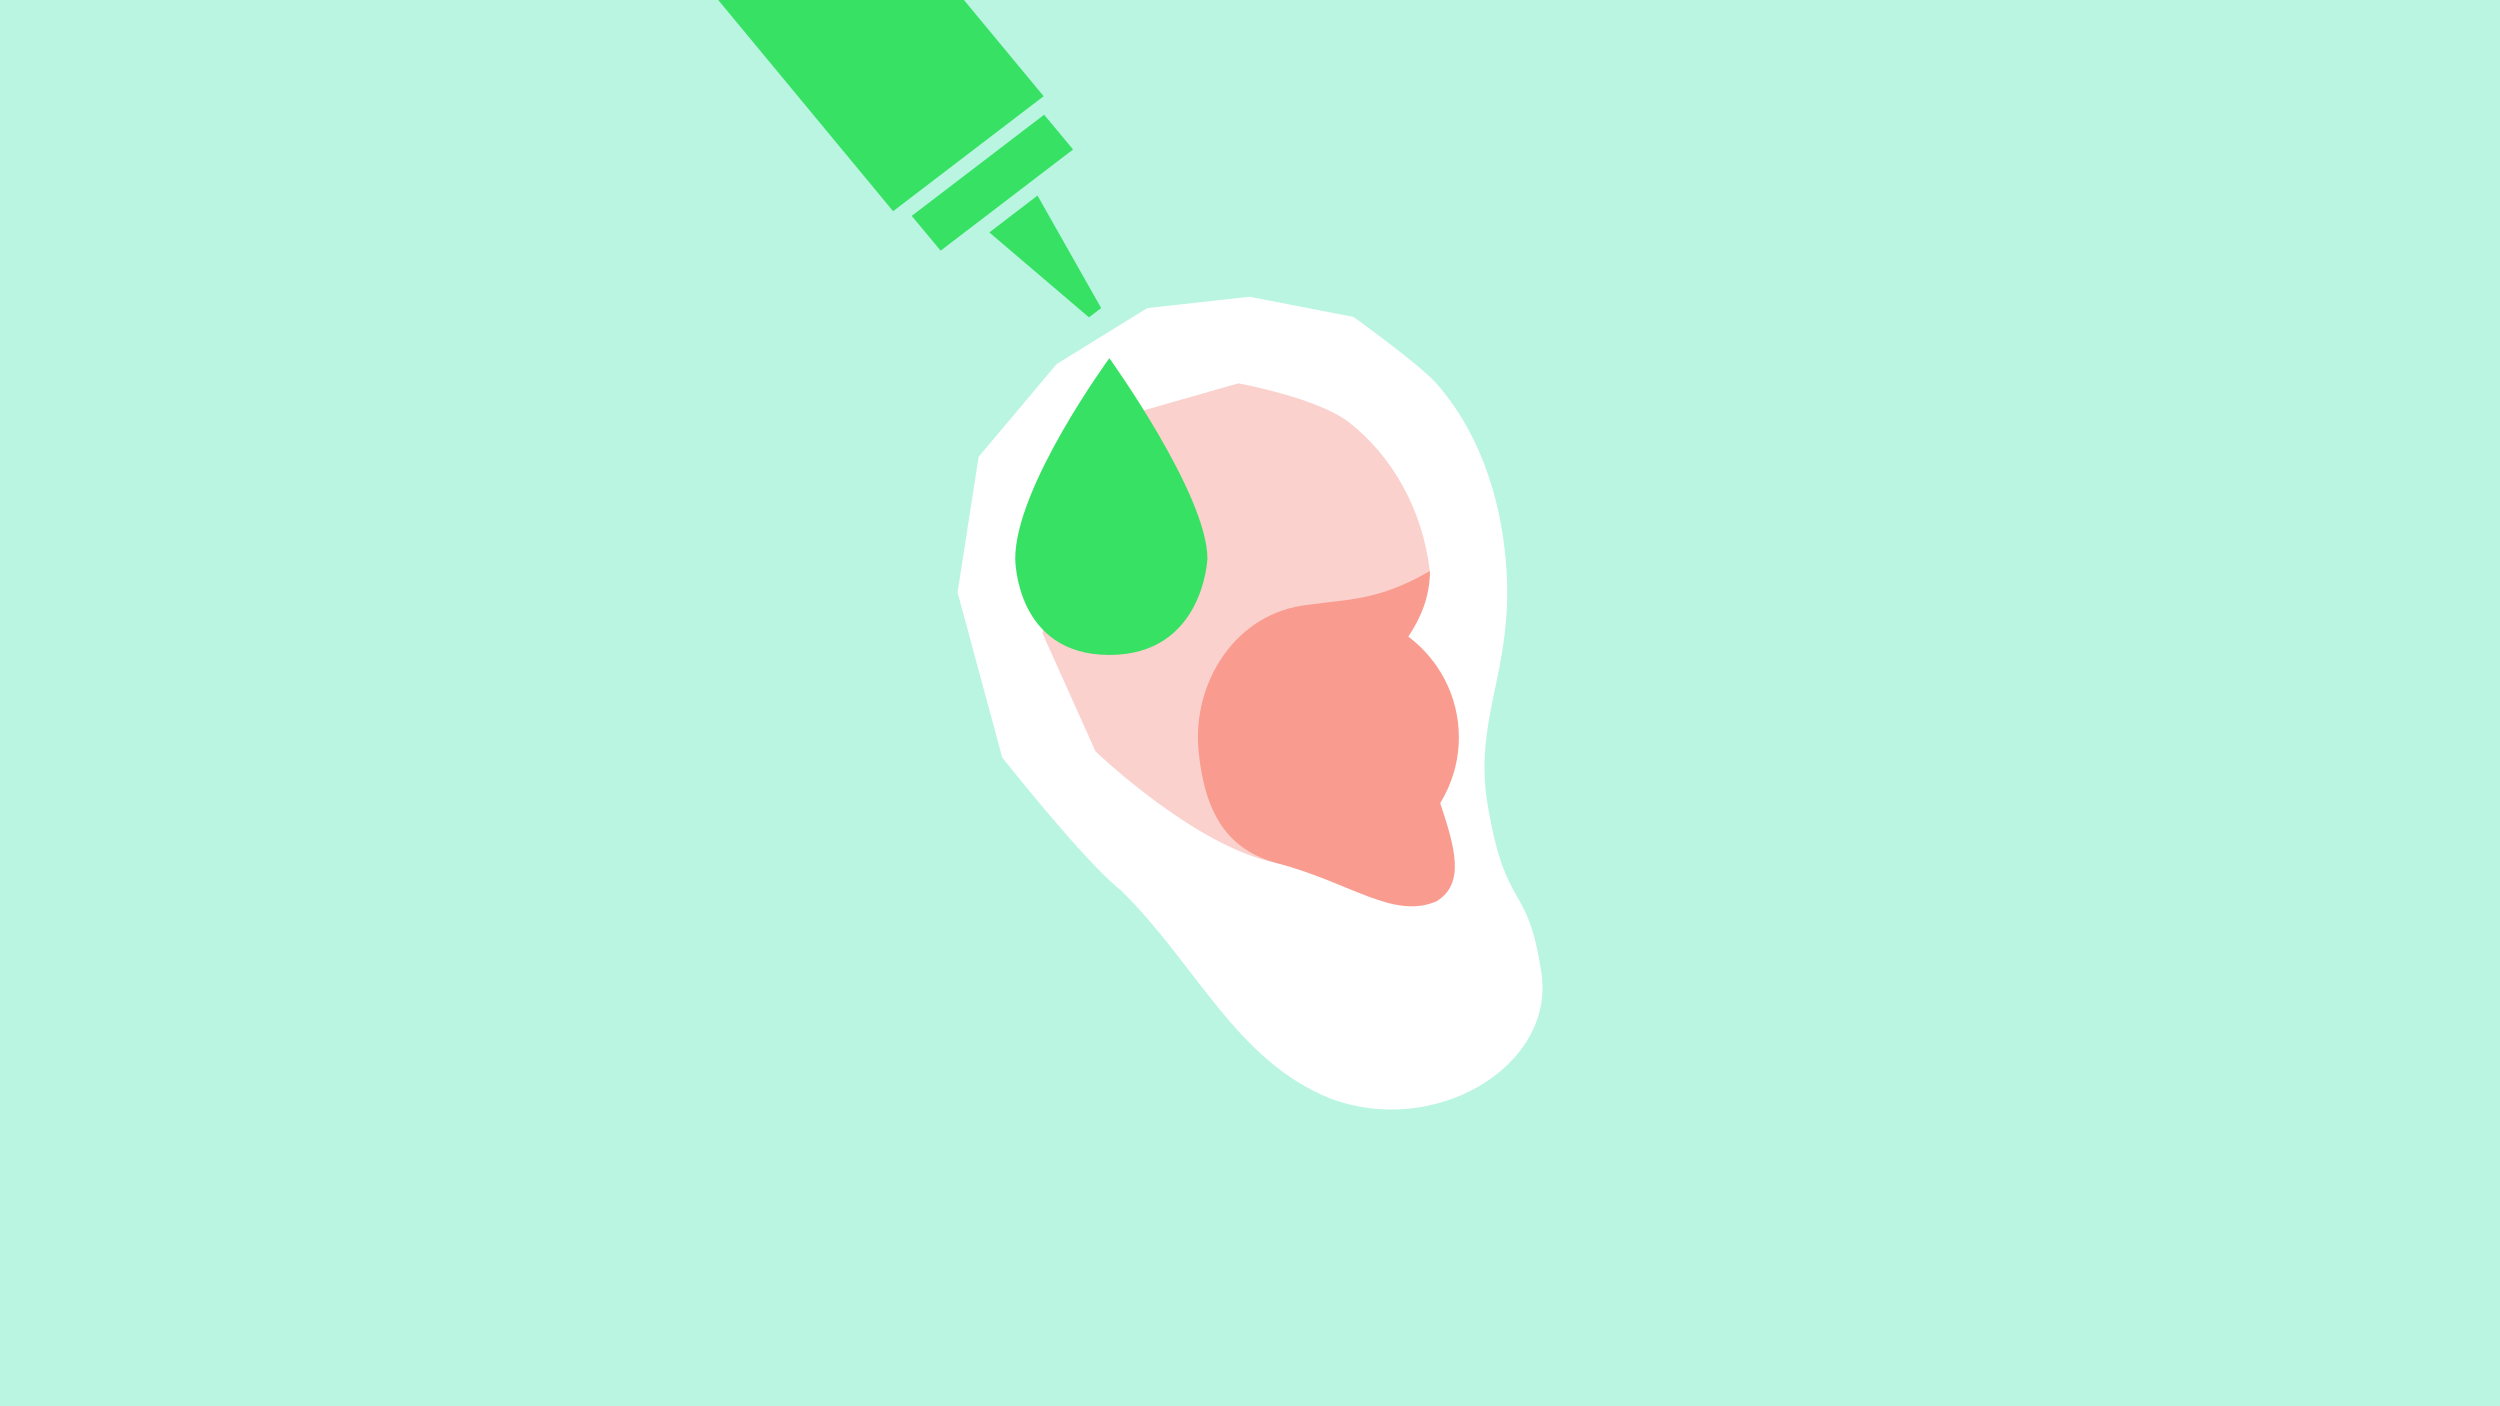 <?xml version="1.0" encoding="utf-8"?>
<!-- Generator: Adobe Illustrator 28.0.0, SVG Export Plug-In . SVG Version: 6.00 Build 0)  -->
<svg version="1.1" id="Lager_1" xmlns="http://www.w3.org/2000/svg" xmlns:xlink="http://www.w3.org/1999/xlink" x="0px" y="0px"
	 viewBox="0 0 1920 1080" style="enable-background:new 0 0 1920 1080;" xml:space="preserve">

<rect y="0" fill="#B9F5E1" width="1920" height="1080"/>
<g>
	<path fill="#FFFFFF" d="M1157,437.9c-2.7-43.9-15.8-100.1-53.9-143.5c-12.6-14.3-63.6-51-63.6-51l-79.9-15.5l-78.5,8.7l-69.6,43
		l-59.9,71.2L735.4,455l34.3,126.7c0,0,63.4,80.5,91.3,102.2c58,57.1,87.9,130.3,160.5,159.7c80.8,30.4,173-24.9,162.3-96.4
		s-26.5-44.1-41-127.4C1131,552.6,1161.9,516.8,1157,437.9"/>
	<path fill="#FAD1CC" d="M987,663.8c-63.8-8-145.7-86.8-145.7-86.8l-40.6-90.5l13.3-90l55.2-78.7l81.8-23.4c0,0,61,11.1,85.1,30
		c33.3,26.1,56.5,67,62,114.2c0.8,7.1-98.3,80.6-98.3,87.9C999.9,618,1068.3,674,987,663.8"/>
	<path fill="#F99B8F" d="M1081.6,488.9c9.2-13.7,16.6-30.3,16.6-50.4c-39.5,23-63.1,21.6-93.6,26c-55.9,6-89.1,59.9-84.1,112.1
		c4.8,49.7,23.3,76.6,61.3,86.6c55.6,14.8,88.5,43.2,121.4,29c22.4-13.6,14.1-41.5,2.9-75.4c9-14.7,14.3-32,14.3-50.5
		C1120.4,534.6,1105.1,506.6,1081.6,488.9"/>
</g>
<g>
	<path fill="#37E164" d="M852,275.1c0,0,75.3,104.7,75.3,154c0,0-3,73.9-75.3,73.9s-72.3-73.9-72.3-73.9
		C779.7,373.7,852,275.1,852,275.1"/>
	<polygon fill="#37E164" points="740.3,0 801.5,73.9 685.9,162.2 551.6,0 	"/>
	<polygon fill="#37E164" points="722.4,192.5 700.2,165.8 801.9,88.1 824.1,114.8 	"/>
	<polygon fill="#37E164" points="759.8,178.5 796.8,150.2 845.7,236.6 836.3,243.7 	"/>
</g>
</svg>
